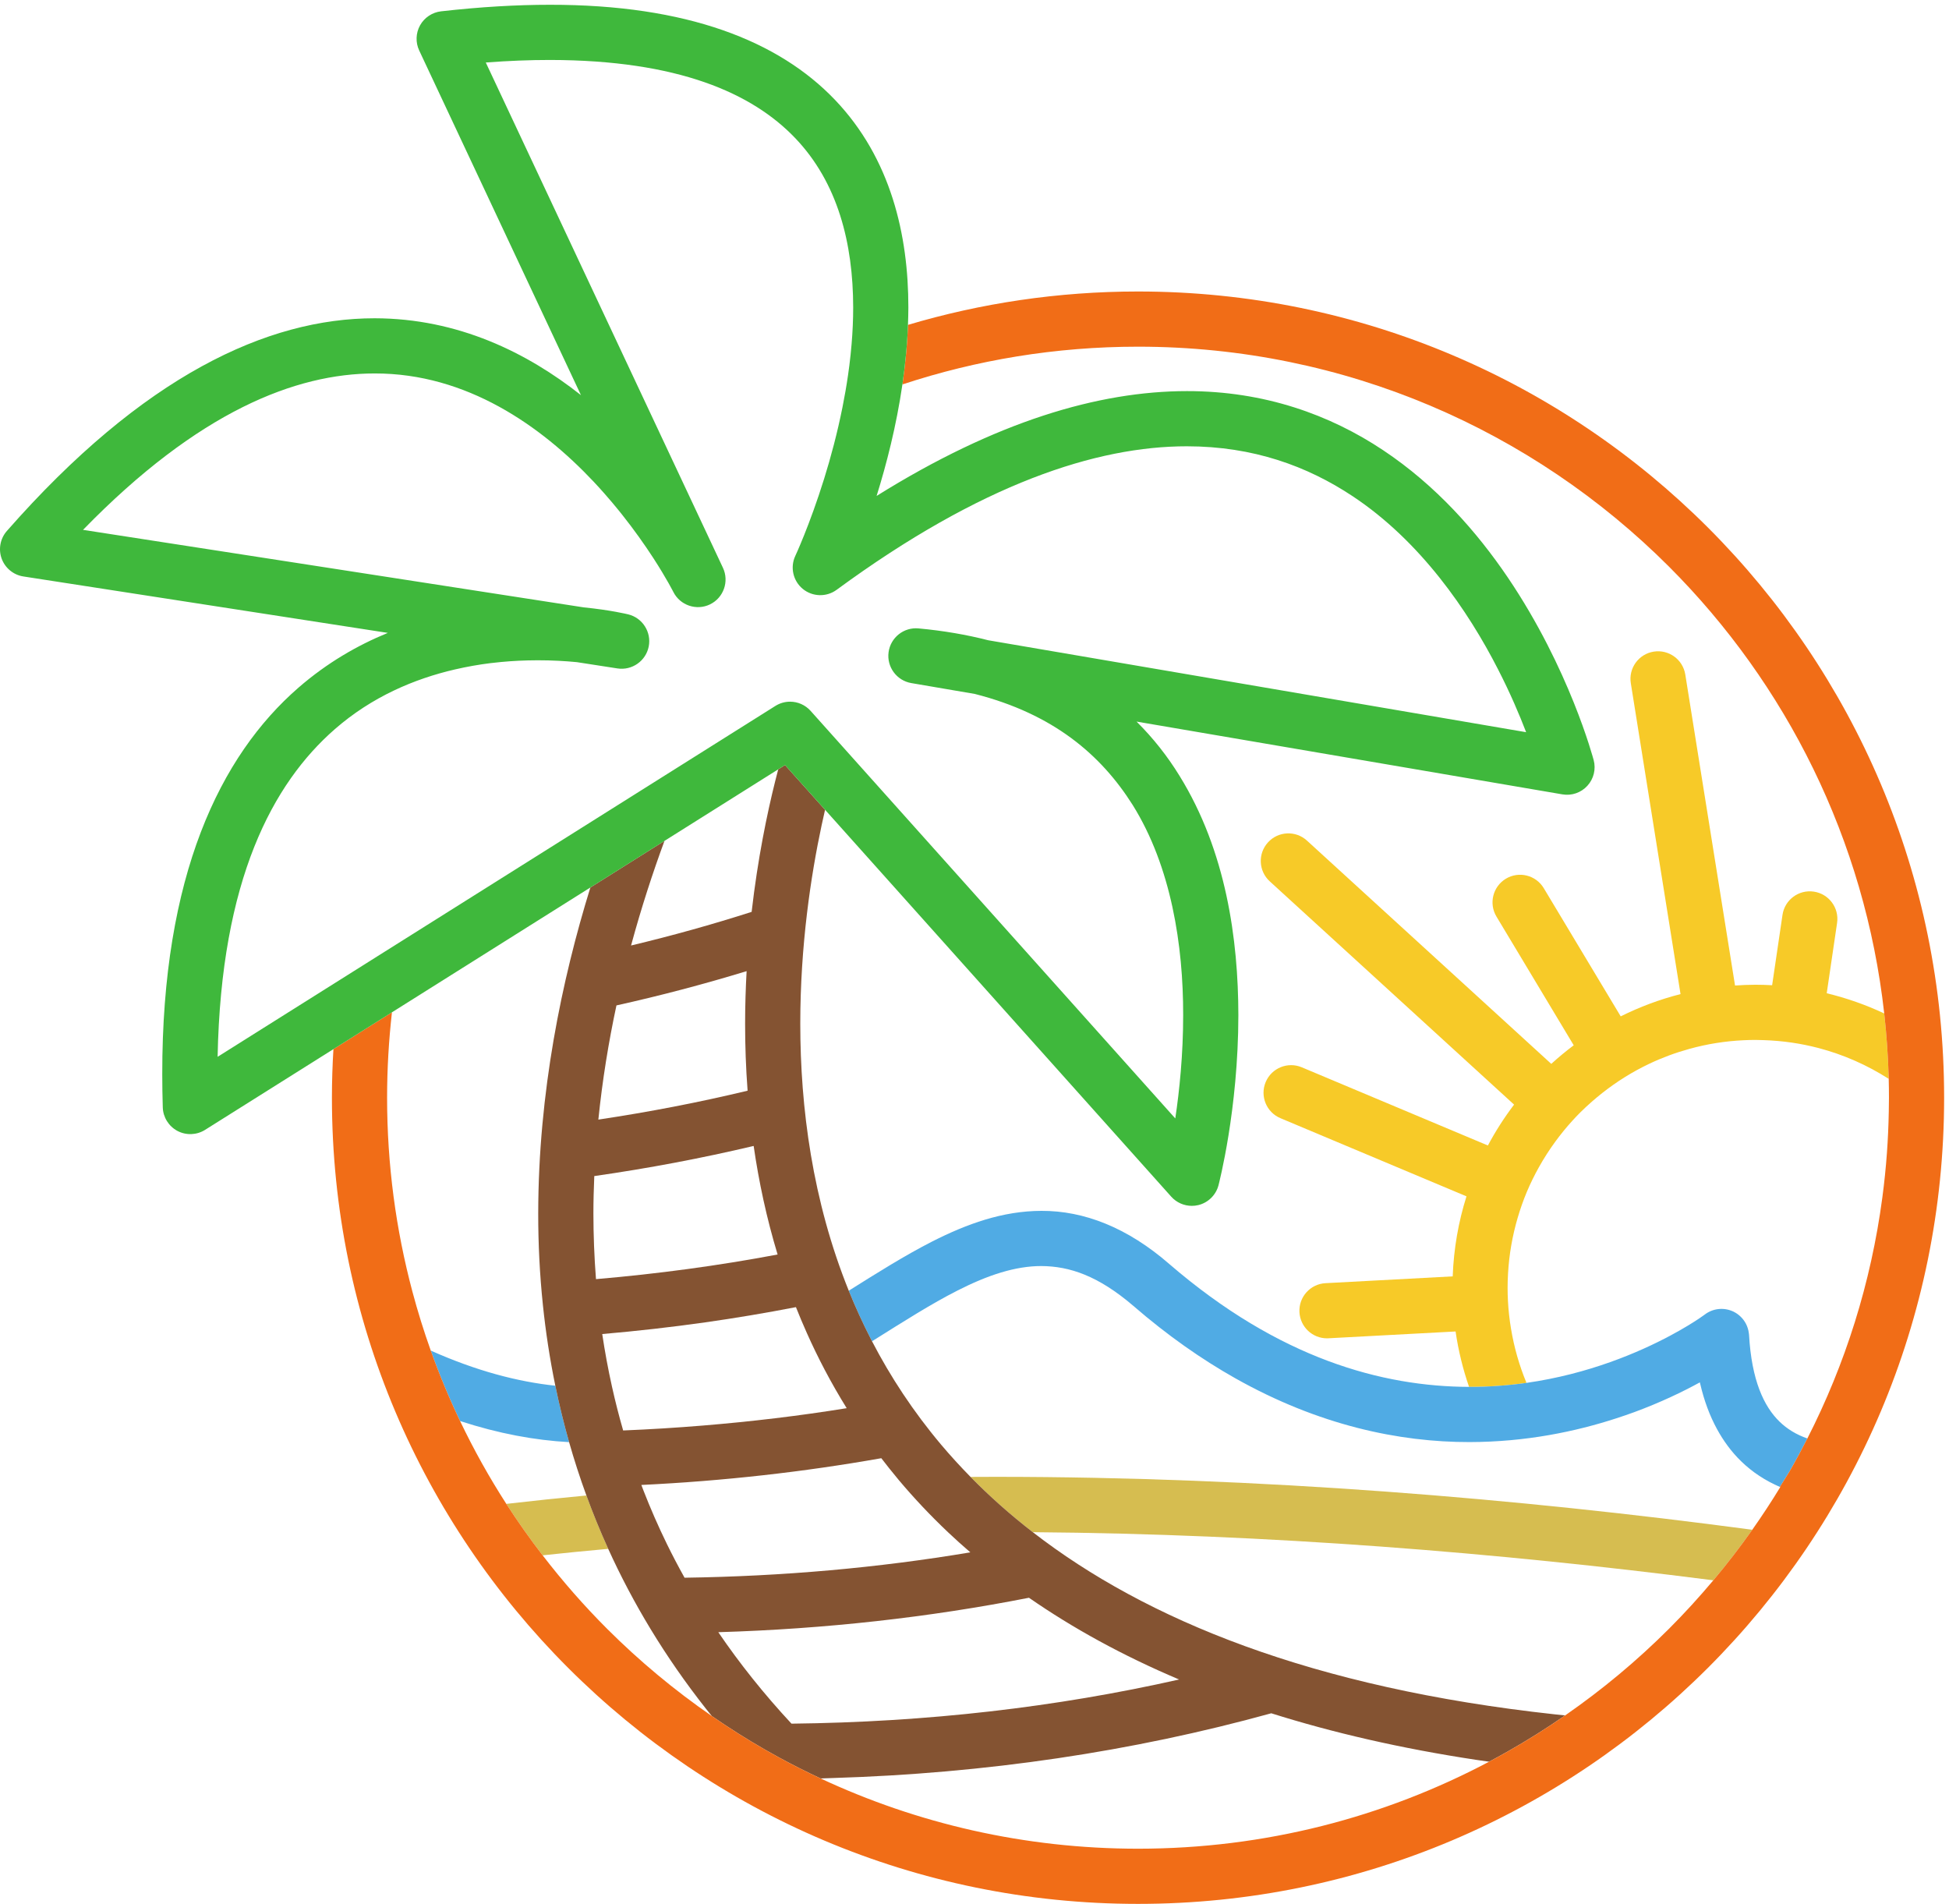 <?xml version="1.0" encoding="UTF-8" standalone="no"?>
<!-- Created with Inkscape (http://www.inkscape.org/) -->

<svg
   version="1.1"
   id="svg1"
   width="466.667"
   height="455.813"
   viewBox="0 0 466.667 455.813"
   sodipodi:docname="beach_001.eps"
   xmlns:inkscape="http://www.inkscape.org/namespaces/inkscape"
   xmlns:sodipodi="http://sodipodi.sourceforge.net/DTD/sodipodi-0.dtd"
   xmlns="http://www.w3.org/2000/svg"
   xmlns:svg="http://www.w3.org/2000/svg">
  <defs
     id="defs1" />
  <sodipodi:namedview
     id="namedview1"
     pagecolor="#ffffff"
     bordercolor="#000000"
     borderopacity="0.25"
     inkscape:showpageshadow="2"
     inkscape:pageopacity="0.0"
     inkscape:pagecheckerboard="0"
     inkscape:deskcolor="#d1d1d1">
    <inkscape:page
       x="0"
       y="0"
       inkscape:label="1"
       id="page1"
       width="466.667"
       height="455.813"
       margin="0"
       bleed="0" />
  </sodipodi:namedview>
  <g
     id="g1"
     inkscape:groupmode="layer"
     inkscape:label="1">
    <path
       id="path1"
       d="m 3397.41,1544.61 c -1.34,19.54 -3.1,38.94 -5.25,58.24 -32.85,15.44 -67.49,27.67 -103.51,36.36 l 18.64,126.59 c 4,27.15 -14.77,52.38 -41.9,56.37 -27.14,4.01 -52.38,-14.74 -56.37,-41.9 l -18.65,-126.59 c -9.94,0.55 -19.96,0.87 -30.04,0.87 -12.38,0 -24.59,-0.57 -36.76,-1.39 l -89.55,559.83 c -4.33,27.07 -29.8,45.52 -56.89,41.19 -27.07,-4.33 -45.53,-29.81 -41.18,-56.88 l 89.5,-559.6 c -37.62,-9.57 -73.65,-23.13 -107.7,-40.06 l -138.53,230.76 c -14.11,23.52 -44.61,31.14 -68.14,17.03 -23.52,-14.13 -31.14,-44.64 -17.01,-68.16 l 139.1,-231.71 c -14.01,-10.51 -27.48,-21.68 -40.4,-33.47 l -439.84,401.9 c -20.23,18.53 -51.66,17.11 -70.14,-3.15 -18.53,-20.25 -17.11,-51.66 3.14,-70.16 l 439.87,-401.92 c -17.59,-23.16 -33.36,-47.74 -47.14,-73.58 l -335.02,140.73 c -25.28,10.63 -54.4,-1.27 -65.03,-26.55 -10.62,-25.3 1.28,-54.41 26.58,-65.02 l 334.93,-140.7 c -14.45,-45.71 -22.97,-94.03 -24.82,-144.05 l -228.98,-12.25 c -27.39,-1.45 -48.39,-24.86 -46.93,-52.23 1.41,-26.49 23.35,-47.04 49.56,-47.04 l 2.68,0.08 228.86,12.24 c 4.97,-34.406 13.2,-67.722 24.26,-99.738 0.37,0 0.75,-0.007 1.13,-0.007 17.39,-0.04 34.37,0.656 51.03,1.816 17.51,1.238 34.62,3.047 51.22,5.398 -12.88,30.996 -22.31,63.771 -27.93,97.861 -2.68,16.21 -4.56,32.69 -5.44,49.44 -0.41,7.89 -0.64,15.82 -0.64,23.82 0,8.7 0.3,17.34 0.8,25.93 1.98,34.57 7.93,68.04 17.32,100.03 4.7,16.02 10.19,31.69 16.58,46.9 6.46,15.36 13.82,30.23 21.91,44.68 8.71,15.55 18.32,30.54 28.78,44.89 9.77,13.41 20.23,26.3 31.42,38.55 4.52,4.94 9.13,9.81 13.87,14.55 6.99,7.01 14.3,13.67 21.74,20.18 5.92,5.18 11.96,10.2 18.14,15.06 13.04,10.26 26.61,19.84 40.75,28.62 14.05,8.72 28.58,16.7 43.61,23.84 23.03,10.95 47.17,19.91 72.19,26.81 15.88,4.39 32.07,7.97 48.62,10.6 16.22,2.57 32.72,4.27 49.48,5.05 6.96,0.32 13.96,0.53 21,0.53 5.18,0 10.33,-0.21 15.47,-0.39 16.78,-0.58 33.33,-2.01 49.57,-4.37 16.57,-2.41 32.83,-5.72 48.74,-9.9 45.29,-11.91 87.67,-30.81 126.13,-55.4 -0.49,19.94 -1.49,39.74 -2.83,59.47"
       style="fill:#f7ca28;fill-opacity:1;fill-rule:nonzero;stroke:none"
       transform="matrix(0.133,0,0,-0.133,0,455.813)" />
    <path
       id="path2"
       d="m 775.535,995.977 c 15.492,-43.321 33.09,-85.625 52.746,-126.778 69.117,-22.597 134.457,-34.629 196.279,-38.027 -9.64,33.918 -17.84,67.793 -24.802,101.582 -67.961,7.187 -142.106,26.609 -224.223,63.223 z M 3203.67,868.105 c -28.28,27.493 -50.27,74.7 -54.85,156.015 -0.03,0.57 -0.15,1.09 -0.2,1.66 -0.06,0.6 -0.15,1.19 -0.23,1.79 -1.47,11.73 -7,22.36 -15.5,30.21 -3.47,3.24 -7.41,5.99 -11.79,8.14 -0.33,0.17 -0.64,0.38 -0.98,0.53 -0.28,0.14 -0.57,0.21 -0.87,0.34 -16.5,7.27 -35.6,5.1 -50,-5.79 0,0 -0.12,-0.11 -1.25,-0.92 -1.6,-1.19 -4.62,-3.33 -8.95,-6.24 -10.23,-6.87 -27.9,-17.99 -51.88,-30.81 -56.05,-29.983 -146.8,-69.221 -259.04,-85.171 -16.6,-2.351 -33.71,-4.16 -51.22,-5.398 -16.66,-1.16 -33.64,-1.856 -51.03,-1.816 -0.38,0 -0.76,0.007 -1.13,0.007 -156.23,0.559 -341.64,50.5 -539.51,221.038 -75.69,65.95 -154.08,96.15 -230.35,95.82 -69.85,-0.11 -134.43,-23.58 -196.59,-55.11 -50.18,-25.64 -99.7,-56.87 -150.27,-88.63 12.01,-29.71 25.5,-59.25 40.57,-88.48 0.44,-0.84 0.86,-1.7 1.3,-2.54 1.1,0.69 2.17,1.37 3.28,2.06 53.68,33.65 103.5,65.37 150.14,89.05 55.14,28.1 104.87,44.41 151.57,44.3 50.75,-0.37 101.99,-17.37 165.4,-71.63 61.48,-53.25 122.85,-96.12 183.34,-130.229 150.32,-84.778 295.14,-115.246 422.25,-115 100.97,0.215 190.26,18.758 263.89,42.73 11.09,3.606 21.95,7.309 32.32,11.114 47.81,17.609 87.66,36.906 118.13,53.617 0.23,-0.989 0.51,-1.899 0.73,-2.871 6.96,-29.961 16.98,-56.973 30.02,-80.95 11.92,-21.906 26.3,-41.347 43.38,-57.988 20.69,-20.195 44.35,-35.359 69.93,-46.367 5.88,9.187 11.66,18.457 17.34,27.805 11.21,19.492 21.92,39.312 32.17,59.402 -19.86,6.926 -36.4,16.992 -50.12,30.312"
       style="fill:#50abe4;fill-opacity:1;fill-rule:nonzero;stroke:none"
       transform="matrix(0.133,0,0,-0.133,0,455.813)" />
    <path
       id="path3"
       d="m 911.531,720.051 c 20.504,-31.828 42.356,-62.688 65.387,-92.61 39.322,4.239 78.682,8.118 118.062,11.668 -14.5,31.926 -27.56,63.957 -39.28,96.047 -48.08,-4.543 -96.145,-9.551 -144.169,-15.105 z M 3151.42,673.879 c -417.71,55.68 -880.81,94.793 -1358.41,94.851 -15.22,0 -30.47,-0.078 -45.73,-0.167 33.71,-34.352 70.98,-67.618 112.12,-99.481 426.2,-3.223 840.21,-37.336 1218.89,-85.84 2.07,-0.254 4.13,-0.527 6.2,-0.793 24.61,29.317 48.03,59.66 70.12,91.008 -1.08,0.137 -2.13,0.281 -3.19,0.422"
       style="fill:#d6bd50;fill-opacity:1;fill-rule:nonzero;stroke:none"
       transform="matrix(0.133,0,0,-0.133,0,455.813)" />
    <path
       id="path4"
       d="m 2800.15,341.074 c -438.35,47.664 -737.26,170.449 -940.75,328.008 -41.14,31.863 -78.41,65.129 -112.12,99.481 -18.67,19.035 -36.36,38.378 -52.93,58.019 -50.19,59.59 -91.19,122.129 -124.45,186.168 -0.44,0.84 -0.86,1.7 -1.3,2.54 -15.07,29.23 -28.56,58.77 -40.57,88.48 -65.53,162.25 -87.25,329.77 -87.29,480.54 0,141.48 19.22,267.32 38.44,357.37 2.08,9.72 4.14,18.93 6.19,27.8 l -40.3,45.02 -14.48,16.18 -17.29,19.33 -12.25,-7.71 c -1.79,-6.76 -3.64,-13.98 -5.53,-21.55 -14.45,-57.88 -31.32,-138.87 -42.34,-235.05 -70.96,-22.73 -143.36,-42.91 -217.08,-60.52 18.51,68.25 39.2,131.48 60.17,188.32 l -68.83,-43.28 -64.59,-40.63 c -51.48,-166.37 -93.612,-368.86 -93.889,-586.66 -0.059,-54.24 2.644,-109.5 8.473,-165.37 4.992,-47.89 12.312,-96.244 22.324,-144.806 6.962,-33.789 15.162,-67.664 24.802,-101.582 9.11,-32.012 19.46,-64.031 31.14,-96.016 11.72,-32.09 24.78,-64.121 39.28,-96.047 44.26,-97.5 101.94,-193.906 175.49,-287.261 3.62,-4.59 7.35,-9.153 11.03,-13.723 31.04,-21.437 62.96,-41.66 95.8,-60.496 8.3,-4.758 16.66,-9.426 25.06,-14.008 24.52,-13.379 49.53,-25.957 74.93,-37.812 7.23,0.168 14.39,0.5 21.59,0.722 276.26,8.34 540.62,47.715 789.8,116.567 110.72,-34.934 233.43,-63.34 369.46,-83.91 7.46,-1.129 15.07,-2.176 22.62,-3.258 10.9,5.789 21.74,11.699 32.47,17.769 35.87,20.285 70.7,42.168 104.43,65.547 -5.85,0.598 -11.71,1.203 -17.51,1.828 z m -1599.54,306.77 c -15.64,31.969 -29.65,64.082 -42.18,96.265 -1.3,3.34 -2.53,6.661 -3.8,10 147.71,7.129 291.85,23.34 432,48.149 9.12,-11.887 18.5,-23.703 28.27,-35.41 1.17,-1.41 2.28,-2.832 3.46,-4.243 27.03,-32.128 56.48,-63.406 88.46,-93.691 12.9,-12.226 26.33,-24.234 40.07,-36.121 -165.73,-27.82 -337.51,-43.137 -514.48,-45.652 -11.26,20.164 -21.87,40.398 -31.8,60.703 z M 1068.3,1242.93 c 0,22.57 0.65,44.93 1.58,67.19 97.53,13.98 193.23,32.07 286.92,54.24 9.27,-64.18 23.22,-129.73 43.12,-195.41 -106.47,-20.07 -215.57,-34.8 -326.97,-44.35 -3.11,39.76 -4.6,79.25 -4.65,118.33 z m 374,-191.68 c 3.34,-7.92 6.78,-15.84 10.31,-23.73 9.95,-22.27 20.67,-44.434 32.27,-66.457 12.17,-23.094 25.3,-46.036 39.41,-68.758 -84.9,-13.75 -171.45,-24.09 -259.38,-31.297 -47.28,-3.879 -94.94,-6.86 -143.05,-8.813 -7.58,26.235 -14.24,52.461 -20.07,78.672 -7.06,31.699 -12.89,63.344 -17.59,94.893 62.47,5.4 124.29,12.38 185.36,21.03 55.06,7.81 109.5,16.99 163.35,27.41 3.03,-7.66 6.18,-15.31 9.39,-22.95 z m -98.18,627.77 c -1.69,-30.62 -2.7,-62.22 -2.71,-94.71 -0.01,-39.02 1.37,-79.31 4.48,-120.49 -87.67,-21.09 -177.33,-38.34 -268.68,-52.05 7.26,71.2 18.52,140.12 32.57,205.55 79.57,17.69 157.7,38.29 234.34,61.7 z M 1424.9,324.426 c -50.06,53.844 -93.75,108.844 -131.76,164.637 192.58,5.773 379.38,26.621 559.31,62 78.56,-54.481 168.24,-104.004 270.31,-147.157 C 1901.29,353.945 1668,327.07 1424.9,324.426"
       style="fill:#845332;fill-opacity:1;fill-rule:nonzero;stroke:none"
       transform="matrix(0.133,0,0,-0.133,0,455.813)" />
    <path
       id="path5"
       d="m 2048.79,2902.45 c -143.93,-0.01 -282.93,-21.07 -414.18,-60.09 -0.47,-12.01 -1.13,-23.96 -2.04,-35.82 -0.44,-5.72 -0.95,-11.41 -1.48,-17.09 -1.73,-18.35 -3.88,-36.5 -6.48,-54.3 133.39,44.03 275.95,67.94 424.18,67.95 373.44,-0.02 711.11,-151.22 955.91,-395.95 211.12,-211.2 352.56,-491.52 387.46,-804.3 2.15,-19.3 3.91,-38.7 5.25,-58.24 1.34,-19.73 2.34,-39.53 2.83,-59.47 0.28,-11.29 0.44,-22.59 0.44,-33.94 0,-8.37 -0.17,-16.72 -0.32,-25.06 -0.46,-25.03 -1.56,-49.9 -3.35,-74.59 -1.95,-26.71 -4.68,-53.21 -8.17,-79.47 -20.46,-154.56 -66.96,-300.83 -135.05,-434.287 -10.25,-20.09 -20.96,-39.91 -32.17,-59.402 -5.68,-9.348 -11.46,-18.618 -17.34,-27.805 0.24,-0.098 0.47,-0.203 0.72,-0.305 -15.93,-26.218 -32.77,-51.812 -50.39,-76.824 -22.09,-31.348 -45.51,-61.691 -70.12,-91.008 -25.35,-30.183 -51.94,-59.304 -79.79,-87.176 -57.45,-57.441 -120.09,-109.636 -187.04,-156.027 -33.73,-23.379 -68.56,-45.262 -104.43,-65.547 -10.73,-6.07 -21.57,-11.98 -32.47,-17.769 -188.59,-99.934 -403.57,-156.594 -631.97,-156.606 -204.35,0.012 -397.93,45.383 -571.5,126.485 -25.4,11.855 -50.41,24.433 -74.93,37.812 -8.4,4.582 -16.76,9.25 -25.06,14.008 -32.84,18.836 -64.76,39.059 -95.8,60.496 -67.3,46.504 -130.25,98.879 -187.98,156.504 -0.22,0.223 -0.44,0.43 -0.65,0.644 -41.45,41.465 -80.15,85.657 -115.952,132.168 -23.031,29.922 -44.883,60.782 -65.387,92.61 -30.765,47.73 -58.586,97.547 -83.25,149.148 -19.656,41.153 -37.254,83.457 -52.746,126.778 -12.445,34.803 -23.5,70.273 -33.101,106.333 -29.641,111.29 -45.524,228.21 -45.532,348.89 0,51.99 3.039,103.26 8.75,153.73 l -36.351,-22.87 -16.867,-10.61 -52.161,-32.81 c -1.718,-28.93 -2.699,-58.07 -2.699,-87.44 C 597.598,649.707 1247.28,0.02 2048.79,0 2850.27,0.02 3499.96,649.707 3500,1451.2 c -0.04,801.53 -649.73,1451.21 -1451.21,1451.25"
       style="fill:#f16d17;fill-opacity:1;fill-rule:nonzero;stroke:none"
       transform="matrix(0.133,0,0,-0.133,0,455.813)" />
    <path
       id="path6"
       d="m 2869.09,2058.89 c -0.95,3.11 -43.29,164.21 -154.6,328.79 -55.76,82.26 -129.08,165.61 -224.55,229.14 -95.28,63.53 -213.39,106.45 -353.13,106.32 -159.2,-0.07 -344.08,-54.72 -558.66,-188.69 17.76,56.8 35.55,125.94 46.46,200.7 2.6,17.8 4.75,35.95 6.48,54.3 0.53,5.68 1.04,11.37 1.48,17.09 0.91,11.86 1.57,23.81 2.04,35.82 0.39,10.39 0.68,20.82 0.71,31.3 0.09,129.96 -31.22,268.19 -132.27,373.95 -101.16,105.79 -266,171.23 -513.163,170.96 -60.067,0 -125.196,-3.8 -195.844,-11.79 -15.836,-1.8 -29.984,-11.23 -37.773,-25.14 -7.758,-13.9 -8.383,-30.9 -1.602,-45.32 L 1045.89,2715.88 C 949.285,2792.19 824.867,2854.02 674.473,2854.25 481.191,2854.29 257.66,2750.66 12.363,2471.37 0.426,2457.81 -3.203,2438.62 2.961,2421.64 9.121,2404.66 24.191,2392.25 42.062,2389.49 L 698.203,2287.91 c -54.781,-22.37 -109.574,-54.07 -160.687,-98.43 -141.563,-122.85 -245.879,-339.07 -245.403,-696.16 0,-19.43 0.313,-39.27 0.934,-59.56 0.543,-17.72 10.644,-33.96 26.301,-42.31 15.668,-8.34 34.757,-7.63 49.785,1.82 l 231.14,145.37 52.161,32.81 16.867,10.61 36.351,22.87 357.198,224.66 64.59,40.63 68.83,43.28 146.95,92.43 57.83,36.37 12.25,7.71 17.29,-19.33 14.48,-16.18 40.3,-45.02 623.23,-696.45 c 9.51,-10.63 23.1,-16.51 37.08,-16.51 3.86,0 7.74,0.43 11.59,1.36 17.71,4.28 31.76,18.06 36.39,35.67 0.57,2.55 35.64,135.91 35.75,306.39 -0.19,135.17 -21.75,294.89 -106.09,430.95 -21.31,34.66 -46.97,67.43 -77.21,97.37 l 766.61,-131.01 c 16.69,-2.86 33.58,2.93 45.02,15.44 11.4,12.49 15.68,29.83 11.35,46.2 z m -1090.07,215.78 c -38.81,9.96 -80.56,17.19 -125.34,21.3 -26.57,2.54 -50.45,-16.44 -53.99,-42.9 -3.52,-26.42 14.57,-51 40.87,-55.5 l 114.33,-19.54 c 141.68,-36.07 227.28,-109.73 284.1,-199.63 69.81,-111.61 91.26,-253.86 91.06,-378.46 0.02,-71.3 -6.77,-136.48 -14.19,-186.06 l -599.18,669.56 -1.32,1.47 -56,62.58 c -9.74,10.89 -23.28,16.58 -37,16.58 -9.09,0 -18.26,-2.5 -26.45,-7.65 l -134.56,-84.64 -146.45,-92.12 -387.935,-244 -43.719,-27.49 -14.121,-8.89 -55.965,-35.21 -221.39,-139.25 c 6.183,319.29 99.543,492.39 210.96,589.73 66.86,58.38 143.27,90.68 216.442,107.59 21.625,5 42.984,8.74 63.715,11.31 1.015,0.13 2.008,0.21 3.019,0.32 22.106,2.64 43.485,4.07 63.735,4.58 6.234,0.16 12.402,0.26 18.41,0.25 26.34,0.02 50.199,-1.41 70.429,-3.36 l 73.07,-11.31 c 26.22,-4.04 51.1,13.34 56.31,39.35 5.2,26.01 -11.09,51.64 -36.84,57.97 -1.81,0.41 -31.87,7.77 -80.01,12.57 l -23.12,3.58 -57.57,8.91 -6.062,0.95 -50.766,7.85 -764,118.27 c 207.758,213.48 383.223,281.52 524.981,281.54 165.793,0.33 299.804,-94.6 394.177,-194.72 6.73,-7.14 13.17,-14.27 19.46,-21.39 9.15,-10.36 17.83,-20.66 26.03,-30.78 1.99,-2.45 3.93,-4.88 5.86,-7.32 10.95,-13.78 20.93,-27.1 30,-39.77 9.8,-13.69 18.63,-26.65 26.16,-38.28 12.16,-18.77 21.31,-34.34 27.38,-45.04 3,-5.35 5.24,-9.51 6.69,-12.23 1.43,-2.71 1.92,-3.69 1.94,-3.69 12.14,-24.26 41.67,-34.29 66.08,-22.46 24.41,11.86 34.8,41.24 23.28,65.8 l -60.99,129.93 -21.49,45.8 -4.91,10.45 -16.59,35.34 -322.984,688.1 c 40.829,3.1 79.243,4.57 115.321,4.57 231.223,-0.26 364.263,-59.79 441.383,-140.3 77.21,-80.55 104.61,-189.94 104.71,-305.27 0.02,-21.86 -1.02,-43.81 -2.84,-65.62 -1.08,-12.9 -2.41,-25.75 -4.02,-38.49 -0.74,-5.8 -1.53,-11.57 -2.36,-17.32 -2.83,-19.66 -6.22,-39 -10,-57.88 -9.36,-46.77 -21.12,-90.6 -32.97,-128.63 -13.16,-42.26 -26.33,-77.42 -36.12,-101.83 -4.9,-12.19 -8.94,-21.72 -11.73,-28.1 -2.8,-6.36 -4.14,-9.21 -4.14,-9.23 -9.64,-20.51 -4.07,-45.08 13.42,-59.46 17.49,-14.39 42.67,-15.07 60.94,-1.67 260.45,191.22 468.07,258.44 630.65,258.38 119.5,-0.14 216.53,-35.63 298.15,-89.72 122.18,-80.94 208.07,-206.24 262.11,-312.07 21.72,-42.33 38.34,-81.41 50.41,-112.86 l -968.46,165.51"
       style="fill:#3fb83c;fill-opacity:1;fill-rule:nonzero;stroke:none"
       transform="matrix(0.133,0,0,-0.133,0,455.813)" />
  </g>
</svg>
